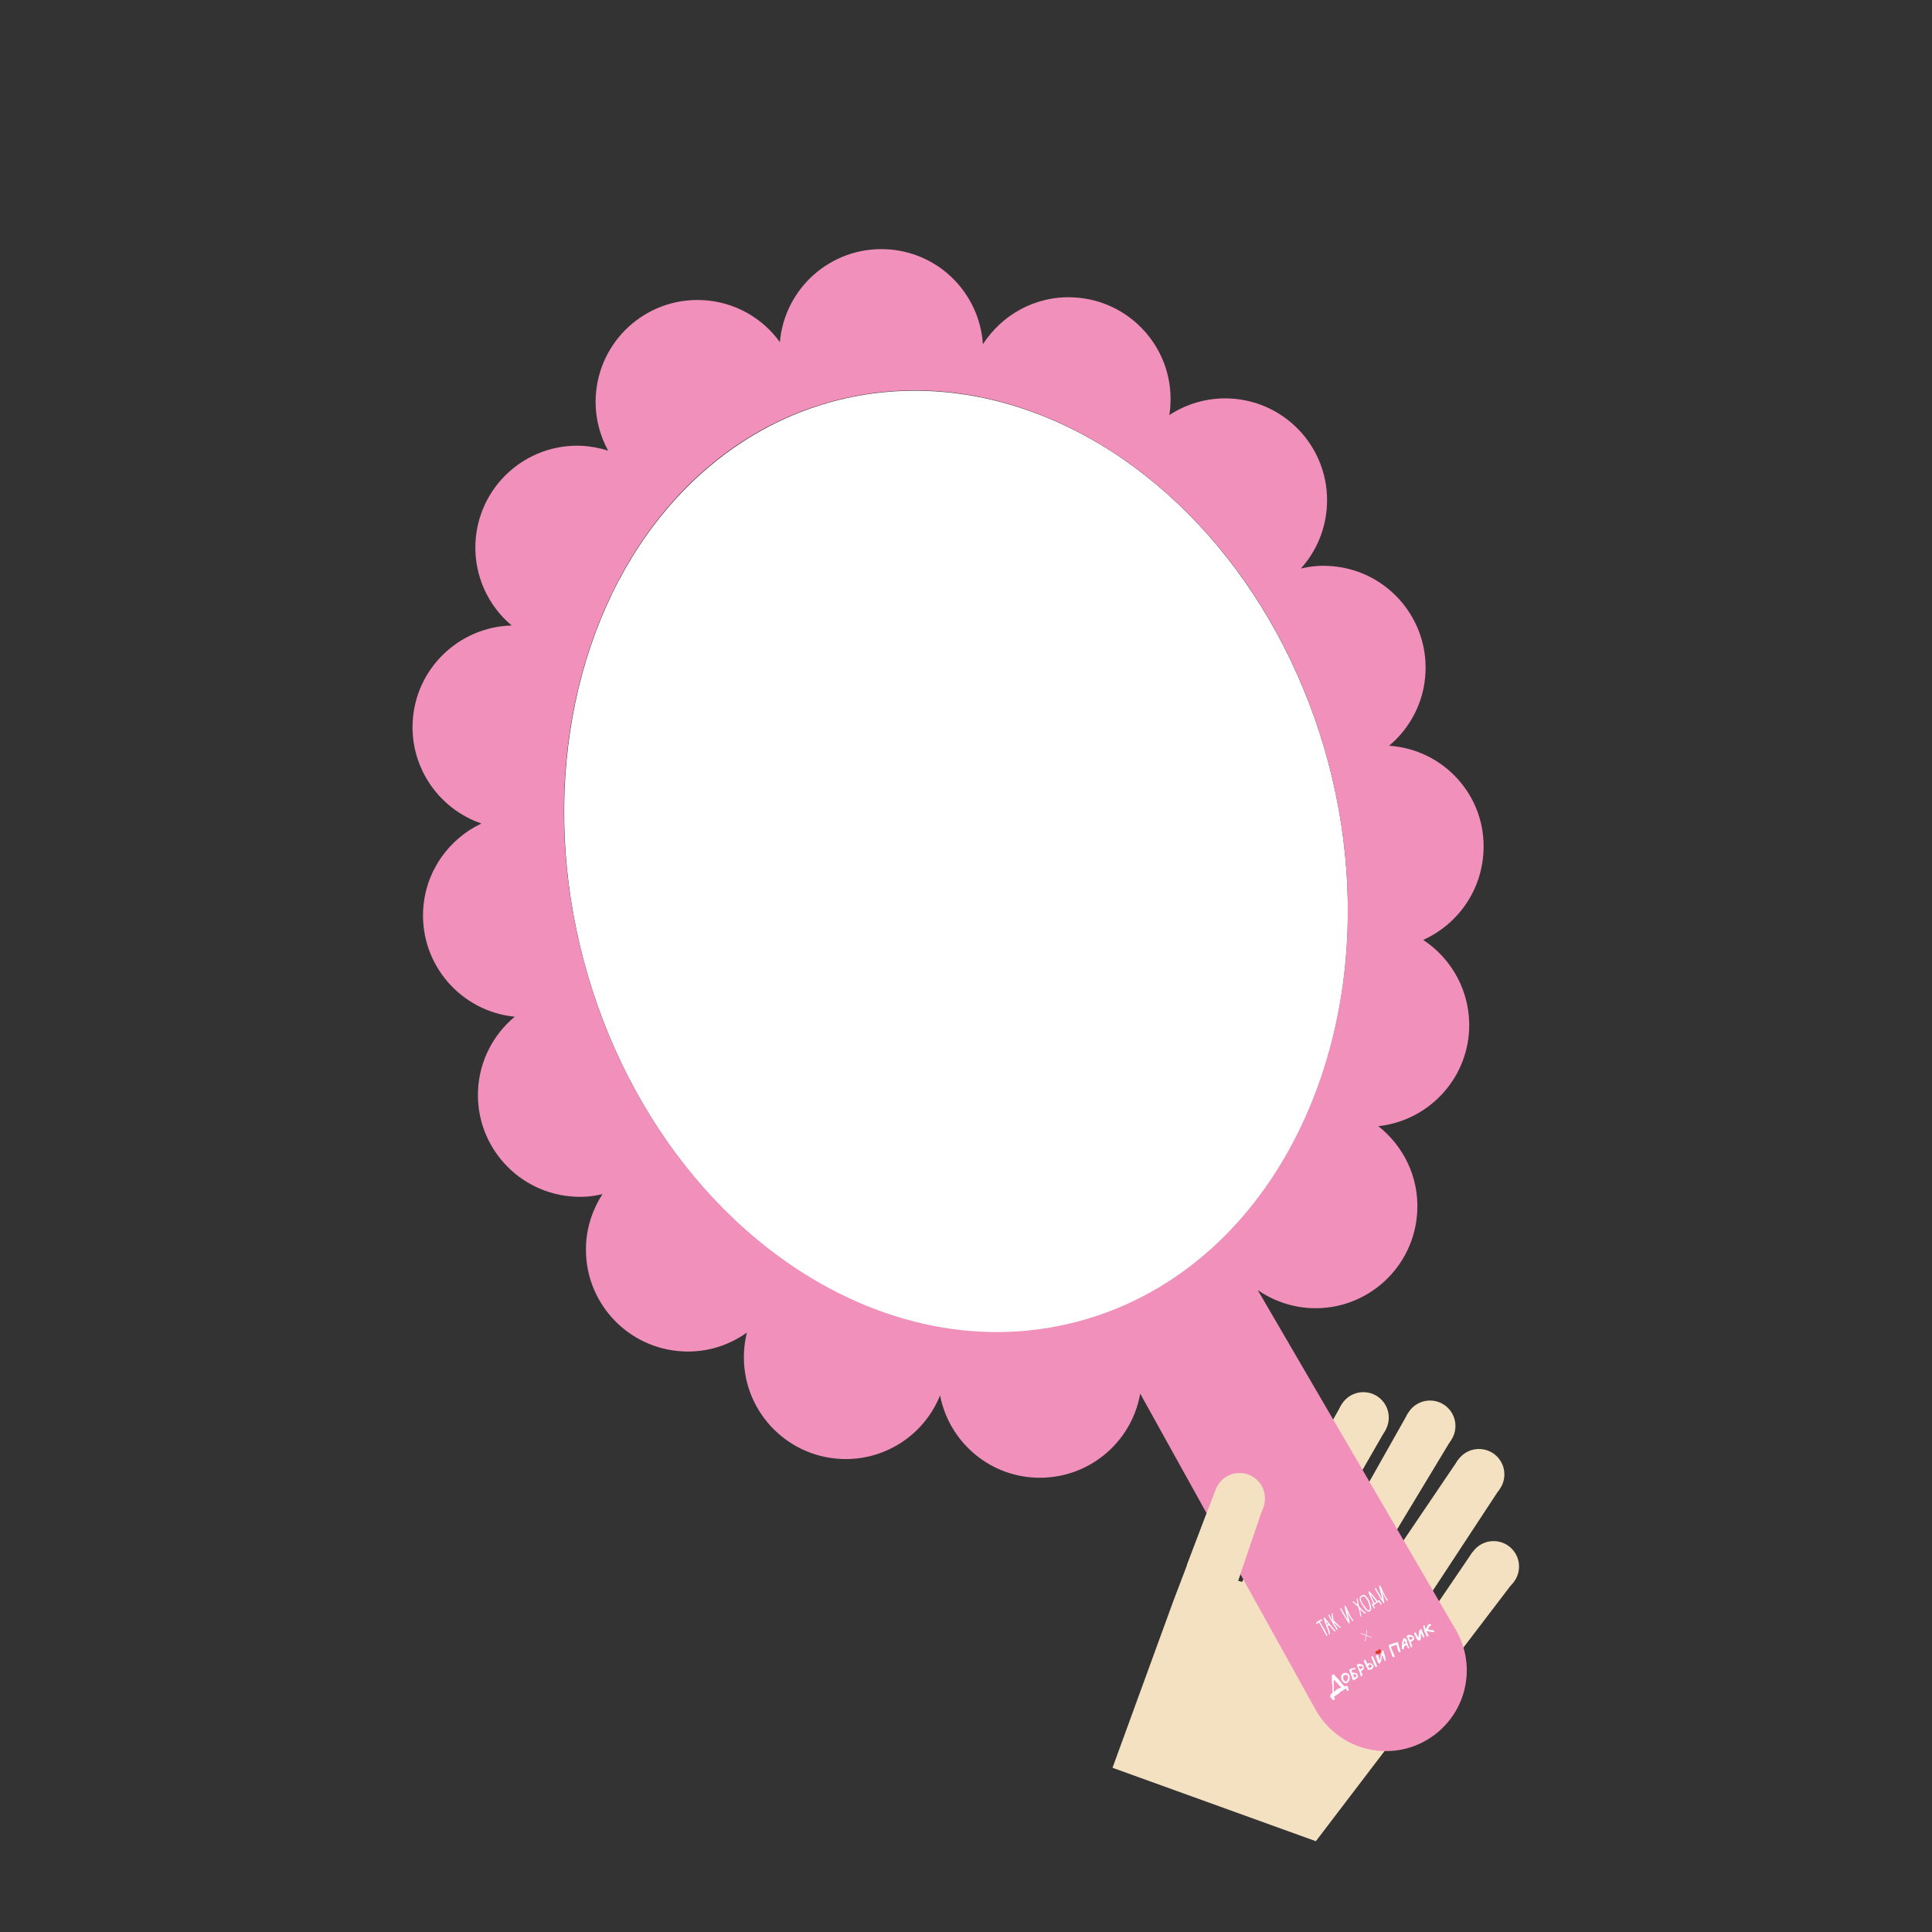 <?xml version="1.0" encoding="UTF-8"?> <svg xmlns="http://www.w3.org/2000/svg" xmlns:xlink="http://www.w3.org/1999/xlink" version="1.1" id="Layer_1" x="0px" y="0px" viewBox="0 0 1200 1200" style="enable-background:new 0 0 1200 1200;" xml:space="preserve"><rect x="0" y="0" width="1200" height="1200" fill="#333333" stroke="none"/> <style type="text/css"> .st0{fill:#F4E1C2;} .st1{fill:#FFFFFF;} .st2{fill:#F190BB;} .st3{fill:#DE3825;} </style> <g> <circle class="st0" cx="846.8" cy="880.5" r="15.8"></circle> <circle class="st0" cx="769.9" cy="930.7" r="15.8"></circle> <circle class="st0" cx="888.2" cy="885.7" r="15.8"></circle> <circle class="st0" cx="918.6" cy="915.8" r="15.8"></circle> <circle class="st0" cx="927.7" cy="973" r="15.8"></circle> <path class="st0" d="M728.9,994.1c0,0,26-68.3,26-68.2s29.4,11.3,29.4,11.3L769,981.8l2.4,0.8l61.7-109.9l27.6,15.2l-56.5,98.3 l7.3,3.3l63-111.7l27,16.2l-66.4,110l2.8,2.8l67.7-100l25.9,17.9l-66.4,101.1l5.2,3.4l44.3-65.2l25.4,18.6l-122.7,161L691,1098 L728.9,994.1z"></path> </g> <ellipse transform="matrix(0.967 -0.256 0.256 0.967 -117.229 169.958)" class="st1" cx="593.7" cy="534.9" rx="239.2" ry="295.8"></ellipse> <g> <path class="st2" d="M862.8,463.2c13.1-11,21.8-27.2,22.6-45.6c1.6-34.9-25.4-64.5-60.4-66.1c-5.8-0.3-11.5,0.3-17,1.6 c9.5-10.5,15.5-24.3,16.2-39.5c1.6-34.9-25.4-64.5-60.4-66.1c-13.8-0.6-26.8,3.3-37.5,10.3c0.4-2.3,0.6-4.6,0.7-7 c1.6-34.9-25.4-64.5-60.4-66.1c-23.4-1.1-44.3,10.8-56.1,29.1c-2.1-31.8-27.7-57.6-60.3-59c-34-1.5-62.9,24.1-65.8,57.7 c-10.9-15.1-28.3-25.2-48.3-26.1c-34.9-1.6-64.5,25.4-66.1,60.4c-0.5,12,2.4,23.3,7.7,33.1c-5.2-1.6-10.6-2.7-16.3-3 c-34.9-1.6-64.5,25.4-66.1,60.4c-0.9,20.4,8,39,22.5,51.2c-32.9,0.9-60,27-61.5,60.3c-1.3,28.7,16.8,53.8,42.7,62.7 c-20.5,9.7-35.1,30.1-36.2,54.3c-1.5,33.7,23.7,62.4,56.9,65.7c-13.2,11-21.9,27.2-22.8,45.7c-1.6,34.9,25.4,64.5,60.4,66.1 c5.8,0.3,11.5-0.3,16.9-1.6c-5.9,9.1-9.7,19.9-10.2,31.6c-1.6,34.9,25.4,64.5,60.4,66.1c14.7,0.7,28.4-3.8,39.5-11.7 c-1,4-1.6,8.1-1.8,12.4c-1.6,34.9,25.4,64.5,60.4,66.1c27.5,1.2,51.7-15.3,61.4-39.5c5.4,28,29.4,49.8,59.2,51.1 c32.1,1.4,59.7-21.3,65.1-52.2l109.7,197.7l0,0c8.4,13.9,23.3,23.5,40.7,24.3c27.7,1.2,51.1-20.2,52.4-47.9 c0.4-9.6-1.9-18.6-6.2-26.4l0,0l0,0c-0.5-0.9-1-1.8-1.6-2.7l-122-209.3c9.4,6.5,20.7,10.6,33,11.2c34.9,1.6,64.5-25.4,66.1-60.4 c1-21.2-8.7-40.4-24.2-52.6c30.5-3.3,55-28.4,56.4-60c1-23.1-10.5-43.8-28.5-55.7c21.1-9.5,36.2-30.2,37.4-54.8 C923.3,494.7,897,465.5,862.8,463.2z M669.5,820.8c-127.7,33.9-265.2-66.7-307.1-224.6C320.6,438.3,390.2,282.8,517.9,249 S783.1,315.7,825,473.6C866.8,631.5,797.2,787,669.5,820.8z"></path> </g> <g> <path class="st0" d="M769,981.8l16-46.8c0,0-30.2-9-30.2-9.1s-10.7,28.1-17.6,46.2C747,977.5,758.6,977.9,769,981.8z"></path> <circle class="st0" cx="769.9" cy="930.7" r="15.8"></circle> </g> <g> <g> <path class="st1" d="M828.3,1055.9c-0.1,0-0.2-0.1-0.3,0h-0.1c-0.4-0.5-0.9-1-1.3-1.4c-0.1-0.1-0.2-0.3-0.4-0.5v-0.1 c0.1-0.3,0.1-0.7,0.2-1l0,0c0-0.6,0.4-0.9,0.9-1.2c0.1-0.1,0.2-0.1,0.3-0.1c0.1-0.1,0.1-0.2,0.1-0.4c-0.1-0.4-0.2-0.8-0.1-1.2 c0-0.3,0.1-0.5,0-0.8v-0.1c0.2-0.4,0.1-0.7,0-1.1v-0.1c0.1-0.2,0.1-0.4,0-0.5c0-0.1-0.1-0.1,0-0.2c0,0,0.1-0.1,0-0.2s0-0.2,0-0.4 c0-0.1,0-0.2-0.1-0.4c-0.1-0.3-0.2-0.7-0.1-1.1c0-0.1,0-0.3-0.1-0.4c0-0.1-0.1-0.3,0-0.4c0-0.2,0-0.4-0.1-0.6s-0.1-0.4,0-0.7 c0.1-0.1,0.1-0.3,0.1-0.5c-0.1-0.4-0.1-0.9-0.1-1.3s0.2-0.7,0.3-1c0-0.1,0.1-0.1,0.1-0.1c0.2,0,0.4-0.1,0.6-0.1 c0.3,0,0.5,0.1,0.6,0.3c0.1,0.1,0.2,0.2,0.3,0.4c0.7,0.9,1.6,1.6,2.3,2.4c0.2,0.2,0.4,0.4,0.5,0.7c0.2,0.3,0.5,0.5,0.7,0.8 l0.1,0.1c0.1,0.2,0.2,0.3,0.4,0.4c0.1,0,0.2,0.1,0.2,0.3c0.1,0.3,0.3,0.6,0.6,0.8c0.3,0.3,0.7,0.7,0.9,1.1 c0.1,0.1,0.1,0.1,0.3,0.1c0.4-0.1,0.8-0.3,1.2-0.2c0.1,0,0.2,0,0.3,0c0.2,0,0.3,0.1,0.4,0.2c0.1,0.2,0.2,0.4,0.3,0.7 c0.1,0.4,0.1,0.9,0.3,1.3c0.1,0.1,0.1,0.3,0.2,0.4l0,0c-0.1,0.1-0.1,0.3-0.2,0.4c0,0-0.1,0.1-0.1,0l0,0c-0.2,0.1-0.3,0-0.2-0.3 c-0.1,0.1-0.2,0.2-0.2,0.2c-0.1,0.1-0.1,0.1-0.3,0.1c-0.1,0-0.2-0.1-0.1-0.2c0.1-0.1,0-0.1-0.1-0.1h-0.1c-0.1,0-0.2-0.1-0.1-0.2 c0.1-0.2,0.1-0.3-0.1-0.3h-0.1c-0.1,0-0.1,0-0.1-0.1s0-0.1,0.1-0.1c0,0,0.1,0,0.1-0.1s-0.1,0-0.1,0c-0.2,0-0.3-0.1-0.2-0.3 c0-0.1,0-0.2,0-0.3c-0.1,0.1-0.3,0.1-0.2,0.3c-0.1,0-0.2-0.1-0.2-0.1c0,0.1,0,0.1,0,0.2c-0.1,0-0.1-0.1-0.1-0.1s0,0,0,0.1 c0.1,0.1,0.1,0.2-0.1,0.2c-0.1,0-0.1,0.2-0.2,0.2c-0.1,0-0.2,0.2-0.2,0h-0.2c-0.1,0-0.1,0.1,0,0.2s0,0.1-0.1,0.1 c-0.2,0.1-0.4,0.2-0.5,0.3c0,0-0.1,0-0.1,0.1c-0.4,0.1-0.7,0.5-1.1,0.6c-0.3,0.1-0.6,0.3-0.9,0.5c-0.1,0.1-0.1,0.1,0,0.2 s0.1,0.2-0.1,0.3c-1.1,0.7-2.1,1.5-3.2,2.1c-0.1,0-0.1,0.1-0.1,0.2c0,0,0,0.1-0.1,0.2c-0.1,0.2,0,0.3,0.2,0.3c0.1,0,0.1-0.1,0.2,0 c0,0.1,0,0.2,0,0.2s0,0.1-0.1,0.1c0,0.1,0,0.2,0.1,0.1c0.1,0,0.2,0,0.2,0.1s-0.1,0.3-0.2,0.3l0,0c-0.1,0-0.1,0.1-0.2,0.1 c0,0,0,0,0.1,0.1c0.2,0,0.2,0.1,0.1,0.2c0,0,0,0.1,0,0.2C828.4,1055.8,828.4,1055.9,828.3,1055.9z M828.5,1050.8 c0.1,0,0.2-0.1,0.3-0.2c0.2-0.1,0.5-0.2,0.7-0.3c0.1,0,0.1-0.1,0.1-0.2c-0.2-0.2,0-0.3,0.1-0.4c0.3-0.2,0.6-0.3,0.9-0.5 c0.3-0.2,0.6-0.4,0.9-0.5c0.1,0,0.1-0.1,0.2-0.1c0-0.1,0.1-0.1,0.2,0c0.1,0.1,0.2,0.1,0.3-0.1s0.3-0.3,0.4-0.2 c0.1,0.1,0.3,0.1,0.3-0.1c0.1-0.1,0.1-0.1,0.2-0.1c0,0,0.1,0,0.1-0.1s-0.1-0.1-0.1-0.1c-0.1,0-0.1,0-0.1,0.1s0,0.2-0.1,0.1 c-0.1,0,0-0.1,0-0.2s-0.1-0.2-0.2-0.2c-0.2-0.1-0.3-0.1-0.3-0.3c0-0.1,0-0.1,0-0.2c0,0,0-0.1-0.1,0s-0.2,0-0.3-0.1 s-0.2-0.3-0.3-0.4l-0.1-0.1c-0.1,0.1-0.1,0-0.2-0.1c-0.1-0.1-0.2-0.3-0.2-0.5s-0.1-0.3-0.3-0.3c0,0-0.1,0-0.1-0.1 s-0.1-0.2-0.2-0.2c-0.2,0-0.3-0.1-0.4-0.2c-0.1-0.1,0-0.2,0.1-0.3v-0.1c0,0,0,0-0.1,0c-0.3,0-0.5-0.1-0.6-0.4 c0-0.1-0.1-0.2-0.1-0.3c0-0.1,0-0.1-0.1-0.2s-0.1-0.2-0.3-0.1H829c-0.1-0.2-0.4-0.2-0.5-0.1c-0.2,0-0.1,0.2-0.1,0.3 c0,0.1,0,0.3,0,0.4c0,0.6,0,1.2,0,1.8c0,1.1,0.2,2.2,0.1,3.2c0,0.1-0.1,0.2,0,0.4C828.5,1050.1,828.5,1050.4,828.5,1050.8 C828.5,1050.6,828.5,1050.7,828.5,1050.8z M828.2,1053.9c-0.1,0-0.1,0-0.2,0.1l0,0C828.1,1054.1,828.1,1053.9,828.2,1053.9z"></path> <path class="st1" d="M868.9,1022.2C868.9,1022.2,869,1022.2,868.9,1022.2c0.1,0.2,0.1,0.2,0,0.2c-0.1,0.1-0.1,0.1,0,0.1 c0.1,0.1,0.2,0.2,0.2,0.3c0,0.2,0,0.4,0.2,0.5c0,0,0,0.1,0,0.2c-0.1-0.1-0.1-0.1-0.3-0.1c0.1,0.1,0.2,0.2,0.3,0.3 c0.1,0,0.1,0.1,0.1,0.1c0,0.1,0,0.1,0,0.1c0.1,0.1,0.1,0.2,0.2,0.4c0,0.1-0.1,0.1-0.2,0.2c0.2,0,0.3,0.2,0.2,0.4 c0,0.1,0.1,0.2,0,0.3h0.1c0.1,0,0.2,0,0.1,0.2v0.1c0.2,0.1,0.1,0.3,0.1,0.4v0.1c-0.1,0-0.1,0.1-0.3,0.1c0,0-0.1,0-0.1,0.1 s0.1,0.1,0,0.1s-0.2,0.1-0.3,0s-0.2-0.1-0.3-0.1c0,0-0.1,0-0.1-0.1c0.1-0.1,0-0.2,0-0.3c-0.2,0.1-0.2,0-0.2-0.1s-0.1-0.3-0.1-0.3 c-0.1-0.2-0.1-0.3-0.2-0.5c0-0.3-0.2-0.5-0.2-0.7c0-0.1,0-0.2-0.1-0.3c-0.1-0.2-0.1-0.4-0.2-0.7v-0.1c0-0.2-0.1-0.4-0.1-0.6 c0-0.2-0.1-0.4-0.2-0.6c-0.1-0.1-0.1-0.2-0.3-0.1c0,0,0,0-0.1,0s0-0.1-0.1-0.1s0,0.1,0,0.1h-0.1c-0.1,0-0.2-0.1-0.2-0.1 c0,0.1,0,0.3-0.2,0.2c-0.1,0-0.2,0.1-0.3,0.1s-0.1,0.1-0.2,0.1c-0.1,0-0.2,0.1-0.3,0.1s-0.3,0.1-0.4,0.1c-0.1,0-0.2,0.1-0.2,0.1 c-0.3,0.2-0.7,0.2-1,0.4c-0.1,0-0.1,0.1-0.2,0.1c-0.1,0-0.1,0.1,0,0.1c0.1,0.3,0.2,0.6,0.4,1c0.1,0.3,0.2,0.6,0.4,0.9l0,0 c-0.1,0.2,0.1,0.3,0,0.5c0,0,0,0.1,0.1,0.1s0.1,0.1,0.2,0.1c0.3,0.1,0.1,0.4,0.2,0.5l0,0c-0.2,0,0,0.1,0,0.1 c0.2,0.2,0.2,0.4,0.4,0.7c0,0.1-0.1,0.1-0.1,0.2c0.2,0,0.3,0.1,0.2,0.3c0,0.1,0.1,0.1,0.1,0.1c0.1,0.1,0.1,0.3,0.2,0.4v0.1 c0,0-0.1,0-0.1,0.1s0.1,0.1,0.1,0.1c0.1-0.1,0.1,0,0.1,0.1s0,0.2,0.1,0.3c0.1,0.1,0.1,0.2,0.1,0.4c0,0.1-0.1,0.1-0.2,0.1 c-0.1,0.1-0.2,0.2-0.4,0.1c0,0-0.1,0-0.2,0c-0.3,0.1-0.5,0-0.6-0.3c0-0.1-0.1-0.3-0.2-0.4c-0.1-0.2-0.2-0.4-0.2-0.6 c-0.1-0.3-0.2-0.5-0.2-0.8c0,0,0,0,0-0.1c-0.2-0.1-0.2-0.3-0.2-0.5c0-0.1,0-0.1-0.1-0.2s-0.1-0.2-0.2-0.4c0-0.1-0.1-0.2-0.2-0.3 v-0.1c0-0.2-0.1-0.5-0.2-0.7c-0.1-0.2-0.2-0.4-0.2-0.7c-0.1-0.2-0.1-0.3-0.2-0.5c-0.1-0.3-0.2-0.7-0.3-1c0-0.1-0.1-0.3-0.1-0.4 c-0.1-0.2,0.2-0.5,0.4-0.6c0.1,0,0.2-0.1,0.3-0.1c0.4-0.1,0.7-0.3,1-0.3c0.2,0,0.3-0.1,0.4-0.2c0.1-0.1,0.3-0.1,0.5-0.2 c0.3-0.1,0.7-0.1,1-0.3c0.1-0.1,0.3-0.1,0.4-0.1c0.3-0.1,0.7-0.2,1-0.3l0,0c0.1-0.2,0.3-0.1,0.4-0.2c0.2-0.1,0.3,0,0.3,0.2 s0,0.3,0.2,0.5v0.1l-0.1,0.1c0.1,0,0.2,0,0.1,0.2c0,0.1,0,0.2,0.1,0.2c0,0,0.1,0.1,0,0.1c-0.1,0.1-0.1,0.2,0,0.2s0.1,0.1,0.2,0.2 c0,0.1,0,0.1-0.1,0.1h-0.1c0,0,0,0,0,0.1C868.7,1022.1,868.7,1022.1,868.9,1022.2C868.8,1022.1,868.9,1022.1,868.9,1022.2 C868.9,1022.1,868.9,1022.1,868.9,1022.2C868.9,1022.2,868.8,1022.1,868.9,1022.2C868.8,1022.2,868.8,1022.2,868.9,1022.2z"></path> <path class="st1" d="M886.6,1011.9c0.1,0.1,0.1,0.2,0.3,0.1c0.1,0,0.2-0.1,0.3,0.1c0,0,0,0,0.1,0c0.1-0.1,0.1,0,0.2,0 c0.1,0,0.1,0.1,0.1,0s0.1-0.1,0.1,0c0.2,0.1,0.4,0.2,0.6,0.2c0,0,0,0,0.1,0.1s0.1,0.2,0.2,0l0,0c0.1,0.1,0.2,0,0.3,0 c0.1,0.1,0.3,0.1,0.4,0c0.1,0,0.1,0.1,0.2,0.1c0.1,0,0.3,0,0.4,0.1h0.1c0.2-0.1,0.3,0,0.4,0c0.1,0,0.1,0.1,0.1,0.2 c0,0.1,0.1,0.2,0.2,0.1c0.1,0,0.1,0,0.1,0.1s0,0.2,0.1,0.3s0.1,0.2,0,0.2c-0.1,0.1-0.2,0.3-0.4,0.3c0,0-0.1,0.1-0.1,0 c-0.1-0.1-0.3,0-0.5-0.1c-0.1,0-0.2-0.1-0.3,0h-0.1c-0.2-0.2-0.4-0.1-0.6-0.1c-0.1,0-0.3,0-0.5-0.1c-0.1,0-0.1,0.1-0.2,0 c-0.1-0.1-0.3-0.1-0.4-0.1c-0.1,0-0.1,0-0.2,0.1c-0.1-0.1,0-0.2-0.1-0.2c-0.1-0.1-0.1,0.1-0.2,0c-0.1,0-0.2,0-0.3-0.1 c0-0.1-0.1,0-0.2,0c-0.2,0-0.5-0.1-0.7-0.1c-0.1,0-0.2,0-0.1,0.1c0.1,0.1,0.1,0.3,0.2,0.5l0.1,0.1c0.1,0.1,0.2,0.2,0.2,0.4 s0.1,0.4,0.3,0.5c0.1,0.1,0.1,0.2,0.2,0.4c0,0.1-0.1,0-0.1,0.1c0.1,0.1,0.2,0.2,0.3,0.3s0,0.2,0,0.3c-0.2,0.1-0.2,0.1,0,0.3 c0,0,0.1,0.1,0.2,0.1c-0.2,0.1-0.4,0.2-0.6,0.3c-0.1,0.1-0.3-0.1-0.4-0.3c0,0.1-0.1,0.1-0.1,0.1c-0.1,0.1-0.3,0-0.3-0.1 s-0.1-0.3-0.1-0.4c0-0.1-0.1-0.1-0.1-0.2c0-0.3-0.2-0.5-0.3-0.8s-0.3-0.5-0.3-0.8c0-0.1-0.2-0.2-0.2-0.3c0,0,0,0-0.1,0 c-0.2,0-0.2-0.1-0.2-0.2c0-0.1,0-0.1,0-0.2c0-0.1,0.1-0.2,0-0.4v-0.1c-0.1-0.4-0.1-0.7-0.3-1v-0.1c-0.1-0.5-0.4-1-0.4-1.5 c0-0.2,0.1-0.4,0.2-0.6c0.1-0.1,0.4-0.1,0.5,0s0.2,0.2,0.2,0.4s0.1,0.3,0.1,0.5c0,0.1,0.1,0.1,0,0.2l0,0c0.2,0.1,0.2,0.3,0.2,0.5 v0.1c0.1,0,0.1,0.1,0.1,0.2c-0.1,0.2,0.1,0.2,0.2,0.3h0.1c0-0.1,0.1-0.2,0.2-0.2l0,0c0-0.4,0.3-0.7,0.5-1c0.1-0.3,0.2-0.6,0.4-0.9 c0.2-0.2,0.4-0.5,0.6-0.7c0.1-0.1,0.2-0.2,0.3-0.3s0.2-0.1,0.4,0c0.1,0.1,0.2,0.2,0.3,0.1c0.1,0,0.1,0.1,0.2,0.1 c0.1,0,0.1,0.2,0.2,0c0-0.1,0.1,0,0.1,0c0.1,0,0.1,0.1,0.1,0.2l-0.1,0.1c0.1,0.4-0.2,0.5-0.4,0.6c-0.1,0.1-0.1,0.1-0.2,0.2 c-0.1,0.1-0.2,0.3-0.4,0.3c0,0-0.1,0-0.1,0.1c-0.1,0.3-0.3,0.5-0.4,0.8c-0.1,0.3-0.3,0.5-0.5,0.8 C886.8,1011.8,886.8,1011.9,886.6,1011.9z"></path> <path class="st1" d="M859.3,1026.3c0.1,0,0.2,0,0.3,0.1s0,0.1-0.1,0.2s0,0.2,0.1,0.2s0.1,0,0.1,0.1v0.1c0.2,0.1,0.2,0.3,0.2,0.4 c0,0.2,0.1,0.3,0.2,0.5c0,0.1,0,0.2-0.1,0.2c-0.1,0.1-0.1,0.1,0,0.2c0,0.1-0.1,0.1-0.1,0.2c0.1-0.1,0.1-0.2,0.1-0.2s0-0.1,0.1-0.1 l0,0c0.1,0.2,0.2,0.3,0.2,0.6c0,0.3,0.2,0.6,0.2,0.9c0.1,0.4,0.2,0.8,0.3,1.2c0,0.1-0.1,0.2-0.2,0.3c-0.2,0.1-0.2,0.2-0.2,0.4 c0,0.1,0,0.2-0.1,0.1c-0.1,0-0.3,0-0.3-0.1c-0.1-0.3-0.2-0.7-0.4-1c-0.1-0.1-0.1-0.2-0.1-0.3c0-0.2-0.1-0.3-0.2-0.5 c-0.1-0.1-0.1-0.2-0.1-0.4c0-0.1-0.1-0.2-0.1-0.3c-0.1-0.2-0.3-0.5-0.4-0.8c-0.1-0.2-0.1-0.4-0.2-0.5c0,0.1,0,0.2,0,0.3 c0,0.1,0.1,0.3-0.1,0.3v0.1v0.1c-0.1,0.1-0.1,0.2-0.1,0.4c0,0.1,0,0.1,0,0.2c-0.2,0.2,0,0.3,0,0.4c0,0,0.1,0.1,0,0.1 c0,0,0,0-0.1,0s0-0.1,0-0.1c-0.1,0.1-0.2,0.3-0.1,0.5c0,0.1,0,0.1-0.1,0.2s-0.1,0.2,0,0.2c0,0,0.1,0.1,0,0.1c0,0.1,0,0.1,0,0.2 s0,0.2,0,0.3c-0.1,0.3-0.2,0.5-0.3,0.8c0,0.1-0.1,0.1,0,0.2c0,0,0,0.1-0.1,0.1s-0.2,0.1-0.2,0.2s0,0.1,0,0.2 c-0.1,0.1-0.1,0.2-0.1,0.3c0,0.1-0.2,0.3-0.4,0.2c-0.1,0-0.1,0-0.1,0.1v0.1c0,0.1,0,0.1-0.1,0.1s-0.1-0.1-0.1-0.1 c-0.1-0.2-0.1-0.3-0.3-0.1c0-0.2-0.1-0.2-0.2-0.3c-0.1,0-0.1-0.1-0.1-0.2s0-0.1-0.1-0.1l0,0c0-0.2-0.3-0.3-0.3-0.6 c0-0.1,0-0.1,0-0.2s0-0.2,0.1-0.3c-0.1,0-0.2,0-0.2-0.2c0,0,0-0.1-0.1-0.1s-0.1-0.1-0.1-0.2c-0.1-0.1-0.1-0.2,0-0.4 c0,0,0-0.2-0.1-0.2s-0.1-0.1-0.1-0.2c0-0.2,0-0.4-0.2-0.5c-0.1-0.1-0.2-0.2-0.1-0.4c0-0.1,0-0.2-0.1-0.2s-0.1-0.1,0-0.2 c0-0.1,0-0.2,0-0.2c0-0.1,0-0.2,0.1-0.2s0.1-0.1,0.1-0.2c0-0.2,0.1-0.3,0.2-0.4c0.1-0.1,0.2-0.1,0.3-0.2s0.1-0.2,0.2,0l0,0 c0.1-0.1,0.1,0,0.2,0.1c0.1-0.1,0-0.1,0.1-0.2c0.1,0.1,0,0.2,0,0.3c0,0.1,0,0.2,0.1,0.2c0.1,0.1,0.1,0.2,0.1,0.3 c-0.1,0.2-0.1,0.3,0.2,0.5c0,0,0,0.1,0,0.2s0,0.2,0.1,0.2c0.1,0.1,0,0.2-0.1,0.3c0,0,0.2,0,0.1,0.1c0,0.1,0,0.1,0,0.2 s0,0.1,0.1,0.1c0.2,0,0.1,0,0.1,0.1s0,0.1,0,0.1c0,0.1,0.1,0,0.1,0l0,0c0,0.2,0.1,0.3,0,0.5c0,0.1,0.2,0.3,0.3,0.3s0.1,0,0.1-0.1 l0.1-0.1c0.1-0.6,0.2-1.1,0.3-1.7c0.1-0.4,0.1-0.7,0.2-1.1c0.1-0.2,0.1-0.5,0.2-0.7c0.1-0.3,0.1-0.7,0.3-1 c0.1-0.2,0.1-0.5,0.3-0.8c0-0.1,0-0.2,0.2-0.2c0.1,0,0.1-0.1,0.1-0.1c0.1-0.2,0.3-0.1,0.4-0.1l0.1,0.1c0.1,0,0.1,0.1,0.2,0 c0,0,0.1,0,0.1,0.1C859.4,1026,859.4,1026.1,859.3,1026.3C859.3,1026.2,859.3,1026.3,859.3,1026.3L859.3,1026.3L859.3,1026.3z M859.7,1027.6c0.1-0.1,0-0.1,0-0.2c0,0,0,0-0.1,0C859.6,1027.5,859.6,1027.5,859.7,1027.6 C859.6,1027.6,859.6,1027.6,859.7,1027.6z"></path> <path class="st1" d="M879.6,1017.2c-0.1,0.1-0.1,0-0.2-0.1c-0.1-0.1-0.1-0.3-0.1-0.4c0-0.2-0.1-0.3-0.2-0.5v-0.1 c0-0.1,0-0.2-0.1-0.2c0,0,0,0-0.1,0c-0.2-0.3-0.3-0.6-0.5-0.9v-0.1c0-0.1,0.1-0.2-0.1-0.2c0,0-0.1-0.1,0-0.1 c0.2-0.1,0.2-0.4,0.4-0.4c0,0,0,0,0.1-0.1c0.1-0.3,0.2-0.3,0.5-0.1c0.1,0.1,0.2,0.1,0.2,0.2c0,0.1,0.1,0.1,0,0.2 c0,0-0.1,0.2,0.1,0.2c0.1,0,0.1,0.1,0.1,0.2c0,0.1,0,0.2,0.1,0.3c0.2,0.1,0.1,0.3,0.2,0.5l0,0c0,0.1,0.1,0.1,0.2,0.1 c0,0-0.1,0.2,0.1,0.2c0,0,0.1,0,0.1,0.1c-0.1,0.1,0,0.2,0.1,0.3c0,0.1,0,0.2,0.1,0.3c0-0.2,0.2-0.1,0.2-0.2c0,0.1,0.2,0.2,0,0.3 c0.1,0,0.1,0.1,0.1,0.2c0.1,0.1,0.1,0.2,0.1,0.3s0.1,0.1,0.1,0.1c0.1,0,0-0.1,0-0.1c0-0.5,0.1-1,0.1-1.5c0-0.6,0-1.1,0.1-1.7 c0.1-0.4,0.1-0.8,0.3-1.1v-0.1c0-0.3,0.2-0.5,0.4-0.7l0,0c0.2,0.1,0.4-0.1,0.5,0c0,0,0.1,0,0.1-0.1v-0.1c0.1-0.1,0.2-0.1,0.3,0 s0.1,0.3,0.2,0.4c0.1,0.1,0,0.3,0,0.5c0.1,0,0.2,0,0.2,0.2c0,0.1,0,0.2,0.1,0.2c0.1,0.1,0,0.2,0.1,0.4c0,0.1,0.1,0.1,0.1,0.2 c0.1,0,0.1,0.1,0,0.2c0,0-0.1,0.1,0,0.1c0,0,0.1,0.1,0.1,0c0.1-0.1,0.1,0,0.1,0.1c0.1,0.1,0.2,0.3,0.1,0.4c0.1,0.1,0.1-0.1,0.2,0 c0.1,0.1,0.1,0.3,0,0.3v0.1c0.1,0,0.1,0.2,0.2,0.3c0.1,0,0.1,0.1,0.1,0.2c0,0.2,0.1,0.4,0.2,0.5v0.1c-0.1,0.1,0,0.3,0,0.4 c0,0.1,0,0.1,0,0.2c-0.2,0.2-0.3,0.4-0.5,0.5c-0.1,0.1-0.2,0-0.2-0.1c0-0.3-0.3-0.5-0.3-0.9v-0.1c-0.4-0.3-0.4-0.7-0.6-1.1 c-0.1-0.2-0.2-0.3-0.2-0.5c0,0,0-0.1-0.1-0.1s-0.1,0.1-0.2,0.2c0,0.2,0.1,0.3,0,0.5c0,0,0.1,0,0.1,0.1s-0.1,0.1-0.2,0.1 c0,0.1,0.1,0.1,0.1,0.1c0,0.3,0.2,0.6,0,1c0.1,0.2,0,0.3,0,0.5c0,0.1,0.1,0.2,0.1,0.3s0,0.1-0.1,0.2c-0.1,0.1-0.1,0.1,0,0.2 c0.1,0,0,0.2-0.1,0.3s-0.1,0.1-0.1,0.2c0.1,0.1,0.1,0.3-0.1,0.3c-0.1,0,0,0.1,0,0.1c0,0.1,0,0.2-0.2,0.2s-0.2,0.2-0.3,0.2 c-0.1,0.1-0.2,0.1-0.3,0.1s-0.2,0-0.3-0.2c0-0.1-0.1-0.2-0.1,0c0,0,0,0-0.1,0c-0.1-0.1-0.2-0.2-0.4-0.2h-0.1 c-0.1-0.2-0.2-0.3-0.4-0.4c-0.1-0.1-0.1-0.2,0.1-0.3c0,0,0,0,0-0.1c0,0,0-0.1-0.1-0.1C879.6,1017.6,879.6,1017.4,879.6,1017.2 C879.6,1017.2,879.7,1017.2,879.6,1017.2C879.6,1017.1,879.6,1017.1,879.6,1017.2C879.5,1017.2,879.6,1017.2,879.6,1017.2z M882.2,1014c0,0.1,0,0.2,0.1,0.2h0.1C882.4,1014.1,882.3,1014.1,882.2,1014z M883.8,1014.2c0,0.1,0,0.2,0,0.3 C883.9,1014.4,884,1014.3,883.8,1014.2z"></path> <path class="st1" d="M838.9,1036.4c0.1,0,0.1,0.1,0.2,0.1c0.1-0.1,0-0.2,0.1-0.2c0.2,0.2,0.4,0.1,0.6-0.2c0.1,0.2,0.3,0.1,0.4,0 c0.1,0,0.1,0,0.2,0c0.1,0.1,0.2,0.1,0.3,0c0.2-0.1,0.4-0.2,0.7-0.1c0,0,0,0,0.1,0c0.1-0.2,0.2-0.1,0.2,0c0.1,0,0.2,0.1,0.2,0.1 c0.1,0.1,0.1,0.1,0.1,0.2c0,0.3-0.3,0.6-0.6,0.6c-0.4,0-0.9,0.1-1.3,0.2c-0.2-0.1-0.3,0.2-0.5,0.2c-0.1,0-0.2,0.3-0.1,0.4 c0.1,0.1,0.2,0.2,0.1,0.3c0,0.1,0,0.1,0.1,0.2c0.1,0,0.1,0.1,0,0.2v0.1c0.1,0.1,0.1,0.2,0.1,0.3c0,0.1,0.1,0.2,0.2,0.1 c0.1-0.1,0.3,0,0.4,0c0.1,0,0.2,0,0.2-0.1s0.1,0,0.1,0c0.2,0.2,0.4,0.3,0.7,0.2c0.1,0,0.2,0.1,0.3,0.1c0,0,0.1,0.1,0.1,0 c0.2-0.2,0.2,0.1,0.3,0.1c0,0,0,0.1,0.1,0.1c0.2-0.1,0.2,0.1,0.3,0.1c0.1,0.1,0.3,0.1,0.4,0.2c0,0,0.1,0,0.1,0.1s0.1,0.1,0.2,0.1 c0,0.1-0.1,0.1-0.1,0.2h0.1c0,0,0.1,0,0.1,0.1c-0.2,0.2,0,0.3,0.1,0.4s0.1,0.2,0.1,0.3c-0.1,0.2,0,0.3,0.2,0.4 c-0.2,0-0.2,0-0.2,0.1c0,0.2-0.1,0.4-0.2,0.6c-0.1,0.2-0.3,0.3-0.4,0.4h-0.1c-0.1,0-0.1,0-0.1,0.1c0,0.2,0,0.2-0.2,0.1 c-0.1,0.2-0.1,0.4-0.3,0.3c-0.1,0-0.1,0-0.1,0.1s-0.1,0.1-0.2,0.1c-0.1,0-0.1,0-0.2,0.1c0,0.1-0.2,0.1-0.3,0.2 c-0.2,0.1-0.4,0.2-0.5,0.3c-0.2,0.1-0.3,0.1-0.4-0.1c0,0,0-0.1-0.1-0.1c-0.2,0.1-0.1-0.1-0.2-0.2c-0.1-0.2-0.1-0.3-0.3-0.4 c-0.1-0.1-0.1-0.1,0-0.2c0,0,0-0.1,0-0.2c-0.1-0.2-0.1-0.4-0.2-0.5c0,0-0.1-0.1,0-0.1c0.1-0.2-0.1-0.3-0.1-0.5c0,0,0-0.1-0.1-0.1 l-0.1-0.1c-0.1-0.4-0.2-0.7-0.3-1.1c0-0.1-0.1-0.3-0.2-0.4c-0.1-0.1-0.1-0.2-0.1-0.3c-0.2-0.4-0.4-0.8-0.5-1.2 c-0.1-0.2-0.2-0.5-0.2-0.7s0.1-0.4,0.3-0.4c0.1,0,0.2,0,0.3-0.2l0.1-0.1C838.9,1036.6,839,1036.6,838.9,1036.4z M842.4,1041.2 c0.1-0.1,0.2-0.1,0.2-0.2c-0.1-0.2,0-0.3,0-0.4c-0.1-0.3-0.3-0.4-0.5-0.5s-0.4-0.1-0.6-0.1c-0.3-0.1-0.6-0.1-1,0 c0,0-0.1,0-0.1,0.1c0,0.2,0.1,0.4,0.2,0.6c0.1,0.1,0.3,0.3,0.2,0.5c0,0,0,0.1,0.1,0.1s0.1,0.1,0.1,0.2c-0.1,0.2,0,0.2,0.1,0.3 c0,0.1,0.1,0.1,0.2,0.2c0,0.1,0.1,0,0.1,0c0.1-0.1,0.3-0.2,0.4-0.3C842,1041.5,842.3,1041.4,842.4,1041.2z"></path> <path class="st1" d="M838.1,1042.9c0,0.1,0.1,0.2,0.1,0.3h-0.1H838c0,0,0,0.1,0.1,0.1c0.1,0.1,0.1,0.2,0.1,0.2l0,0 c-0.1,0-0.1-0.2-0.2-0.1c-0.1,0.1,0,0.2,0.1,0.2c0.1,0.1,0,0.2,0,0.3c0,0.1-0.1,0-0.1,0c-0.1,0-0.1,0-0.1,0.1s0,0.3-0.2,0.3 c-0.1,0-0.1,0.1-0.1,0.1c0,0.1-0.1,0.2-0.3,0.3l0,0c0,0.2-0.2,0.2-0.3,0.3c0,0.1-0.1,0.1-0.1,0.1c-0.2,0.1-0.4,0.3-0.7,0.4 c0,0,0,0-0.1,0c-0.3,0-0.7-0.1-1-0.2s-0.5-0.3-0.8-0.5c-0.2-0.2-0.4-0.4-0.6-0.7c-0.3-0.5-0.6-1-0.6-1.7c0-0.4,0-0.7,0-1.1 c0-0.2-0.1-0.4,0-0.6c0-0.1,0-0.2,0.1-0.2c0.3-0.2,0.4-0.5,0.6-0.7c0.1-0.1,0.2-0.2,0.3-0.2c0.2-0.1,0.4-0.2,0.5-0.3h0.1 c0.1,0,0.2,0,0.2-0.1s0.1-0.1,0.1-0.1c0.1,0.1,0.3-0.1,0.4,0c0,0,0,0,0.1,0c0.1-0.1,0.3-0.1,0.4,0c0.1,0,0.2,0,0.3,0 c0.2,0.1,0.5,0.1,0.6,0.4c0.1-0.1,0-0.1,0-0.2l0,0c0.2,0.2,0.4,0.2,0.6,0.4c0.1,0.1,0.2,0.1,0.1,0.2v0.1c0.1,0,0.1,0,0.1-0.1 c0,0,0.1-0.1,0.2-0.1c0.1,0,0,0.1,0,0.2s0,0.2,0.1,0.2s0.1,0.1,0.1,0.2s0,0.1,0.1,0.1s0,0.1,0,0.1c-0.1,0.1,0,0.2,0.1,0.2 c0.2,0.1,0.2,0.3,0,0.4c0,0-0.1,0,0,0.1c0,0,0,0.1,0.1,0.1s0.1,0.1,0.1,0.2c0,0.2,0.1,0.3-0.1,0.5c0,0.1,0,0.2-0.1,0.2v0.1 c0.1,0.1,0.1,0.2,0.1,0.2c0,0.1,0.1,0.2,0,0.2C838.2,1043.1,838.2,1043,838.1,1042.9z M835,1044.1c0.1,0,0.1-0.1,0.2-0.1 c0.1,0,0.1,0.1,0.1,0.2v0.1c0.1,0,0.2,0.1,0.3,0.1c0.3,0.1,0.6,0,0.8-0.2c0.2-0.1,0.3-0.4,0.5-0.6c0.2-0.3,0.2-0.6,0.3-0.9 s0.1-0.6,0.1-0.9c0-0.4-0.1-0.7-0.3-1.1c-0.1-0.1-0.3-0.2-0.4-0.3c-0.2-0.1-0.5-0.1-0.7-0.2c0,0.1-0.1,0.2-0.2,0.1h-0.1 c-0.1,0.1-0.2,0.1-0.4,0.1c-0.1,0-0.1,0-0.2,0.1c-0.1,0.1-0.2,0.2-0.3,0.3c-0.1,0.1-0.4,0.2-0.3,0.4c0,0,0.1,0.1,0,0.2 c-0.1,0-0.1-0.1-0.1-0.1h-0.1v0.1c0.2,0.2-0.1,0.5,0.1,0.8l0,0c-0.2,0.2,0.1,0.1,0.1,0.2l-0.1,0.1c0,0.3,0.1,0.5,0.2,0.7 c0.1,0.1,0.1,0.3,0,0.3s-0.1,0-0.1,0.1s0.1,0,0.1,0c0.1,0,0.3,0,0.3,0.1C835,1043.9,834.9,1044,835,1044.1z M834.6,1044.1 c0.1,0,0.2,0,0.3,0C834.8,1044,834.7,1044,834.6,1044.1z"></path> <path class="st1" d="M873.9,1020c-0.1,0-0.1,0.1-0.1,0.2c0,0.1,0.1,0.1,0.2,0.1c0,0,0,0,0.1,0c0.1,0.2,0.1,0.3,0.2,0.5 c0,0.1,0,0.2,0.1,0.2c0.1,0.1,0.1,0.2,0,0.3v0.1c0.1,0.1,0.1,0.2,0.2,0.3c0,0,0.1,0.1,0,0.1c-0.1,0.2,0.1,0.3,0.1,0.4v0.1 c0.2,0,0.2,0.1,0.2,0.2c0.1,0.2,0.1,0.5,0.4,0.7c0.1,0.1,0.1,0.3,0.1,0.4l-0.1,0.1c-0.2,0.1-0.4,0.1-0.6,0.1 c-0.2,0-0.2-0.1-0.3-0.3c-0.3-0.5-0.5-1-0.7-1.5c-0.1-0.2-0.2-0.2-0.4-0.1c-0.1,0.1-0.3,0-0.3,0.1c-0.1-0.1-0.1,0-0.2,0.1 c-0.2,0.1-0.2,0.3-0.3,0.4v0.1c-0.2,0-0.2,0.2-0.3,0.3c0,0.1-0.1,0.1-0.1,0c0,0-0.1-0.1-0.1,0v0.1c0.1,0.1-0.1,0.3,0,0.4 c-0.1,0.1,0,0.3-0.1,0.4v0.1c0,0-0.1,0-0.1,0.1s0.1,0.1,0.2,0.1c0,0.1-0.1,0.1,0,0.2c0,0,0.1,0.1,0,0.1s-0.1,0.1-0.2,0.1 c-0.1-0.1-0.3-0.1-0.5-0.1c-0.1,0-0.1,0-0.2-0.1c-0.1-0.1-0.1-0.1-0.2-0.1c-0.1,0-0.2,0-0.2-0.2c0-0.4,0.1-0.7,0-1.1 c-0.1-0.4,0.1-0.7,0.1-1.1c0-0.3,0-0.5,0-0.8c0-0.2,0.1-0.5,0.1-0.7c0-0.1,0-0.2,0.1-0.2v-0.1c-0.1-0.2,0.1-0.3,0.1-0.5 s0-0.4,0.1-0.5c0,0,0-0.1,0.1-0.1c0,0,0.1,0,0.1-0.1v-0.1c-0.1-0.1,0-0.4,0-0.5c0.1-0.1,0.2-0.3,0.3-0.4c0-0.1,0.2-0.2,0.3-0.2 s0.3-0.1,0.4-0.1c0.1,0,0.2,0,0.3,0.1s0.2,0.1,0.3,0.2c0.1,0,0.2,0.1,0.2,0.2c0,0,0,0.1,0.1,0c0.3,0,0.3,0.2,0.5,0.4 c-0.1,0.3,0.2,0.5,0.2,0.7c0,0,0.1,0.1,0,0.1c-0.1,0.1-0.1,0.2,0,0.2C873.8,1019.7,873.8,1019.9,873.9,1020L873.9,1020z M872.5,1019.2C872.5,1019.2,872.5,1019,872.5,1019.2c-0.2-0.1-0.3,0-0.3,0.1v0.1c-0.3,0-0.1,0.2-0.1,0.3s0,0.2-0.1,0.2 s-0.1,0.1-0.1,0.1c0.1,0.3,0,0.5,0.1,0.8v0.1c-0.2,0-0.1,0.2-0.1,0.2c-0.1,0.2,0.1,0.2,0.2,0.3c0,0,0.1,0.1,0.1,0 c0.1,0,0-0.1,0-0.1c0-0.1,0-0.2,0-0.2c0.2-0.1,0.3-0.2,0.5-0.2c0.3,0,0.4-0.2,0.3-0.5c-0.1-0.1-0.1-0.3-0.2-0.4 C872.7,1019.9,872.7,1019.5,872.5,1019.2z"></path> <path class="st1" d="M878.1,1016.4c0,0.1-0.1,0.1-0.1,0.2h0.1c0,0,0.1-0.1,0.1,0c0,0,0,0.1-0.1,0.1c-0.1,0.1,0.1,0.3,0.1,0.3 c0.1,0.1,0.1,0.2,0.1,0.3s0,0.2,0.1,0.3c0,0,0.2,0.1,0,0.1c-0.1,0,0,0.1,0,0.1c0,0.3-0.1,0.5-0.2,0.7c0,0.1,0,0.1-0.2,0.1 c-0.1,0-0.1,0-0.1,0.1c0,0.2-0.1,0.2-0.3,0.2c-0.1,0-0.1,0-0.1,0.1c0,0.2,0,0.2-0.2,0.1c-0.1,0.2-0.1,0.4-0.4,0.3l0,0 c-0.1,0.2-0.3,0.2-0.4,0.3c-0.1,0.1-0.2,0.2-0.3,0.2c-0.2,0-0.1,0.1,0,0.2c0.1,0,0.1,0.1,0.1,0.2c0,0.1,0.1,0.1,0.2,0.1 c0,0.1,0,0.2,0,0.3s0,0.1,0.1,0.1h0.1c0,0,0,0.1-0.1,0.1c0,0-0.1,0-0.1,0.1c0.2,0,0.3,0.1,0.3,0.3c0,0.1,0,0.1,0.1,0.1 c0.2,0.2,0.2,0.2,0,0.4l0,0c0.1,0,0.1-0.1,0.2,0s-0.1,0.1-0.1,0.2c-0.1,0.1-0.1,0.2,0.1,0.2c0.1,0.1,0.2,0.1,0,0.2 c-0.1,0.1-0.2,0.1,0,0.2c0.1,0,0.1,0.1,0.1,0.1c-0.1,0.1,0,0.2-0.2,0.2c-0.1,0-0.2,0-0.2,0c0,0.1,0.2,0.1,0.1,0.2 c-0.1,0.1-0.2,0.3-0.4,0.1c-0.2-0.1-0.2-0.2-0.3-0.4c-0.2-0.5-0.3-1-0.5-1.5c-0.3-0.7-0.5-1.5-0.8-2.2c-0.2-0.6-0.5-1.2-0.7-1.8 c0-0.1-0.1-0.2-0.2-0.1c-0.1,0-0.2,0-0.2-0.1s0-0.2,0-0.4v-0.1c-0.1,0-0.1-0.2-0.1-0.3c0.1-0.3,0.4-0.6,0.8-0.7c0.1,0,0.1,0,0.2,0 h0.1c0.1-0.2,0.3-0.1,0.4-0.1c0.1,0,0.2,0,0.3-0.1c0-0.1,0.1,0,0.1,0c0.2,0.2,0.4,0.3,0.7,0.2h0.1c0.1,0.1,0.2,0.2,0.3,0.1 c0.1,0,0.1,0.1,0.2,0.1c0.1,0.1,0.1,0.2,0.2,0.1h0.1c0.2,0.2,0.4,0.2,0.6,0.3c0,0,0.1,0,0,0 C877.9,1016.5,878.1,1016.4,878.1,1016.4z M875.9,1018.8c0.1-0.1,0.3-0.2,0.4-0.3c0.2-0.1,0.4-0.2,0.6-0.3 c0.2-0.1,0.3-0.3,0.5-0.3c0,0,0.1-0.1,0-0.1c-0.1-0.1,0-0.3,0-0.4c0-0.3-0.2-0.4-0.4-0.5s-0.4-0.1-0.6-0.2c-0.4-0.2-0.7-0.1-1.1,0 c-0.1,0-0.2,0.1-0.1,0.2c0.1,0.1,0.2,0.3,0.1,0.5c0,0.3,0,0.6,0.3,0.7c0.1,0,0.1,0.1,0.1,0.1s0,0,0,0.1s-0.1,0.2,0.1,0.2 c0,0,0.1,0,0,0.1C875.8,1018.7,875.9,1018.7,875.9,1018.8z"></path> <path class="st1" d="M845.5,1039.1c0.3-0.1,0.3,0.1,0.4,0.2c0,0,0,0.1,0.1,0.1c0.2,0.2,0.2,0.2,0,0.4l0,0c0.1,0,0.1-0.1,0.2,0 c0,0.1,0,0.1-0.1,0.1c-0.1,0.1-0.1,0.2,0.1,0.3h0.1c0,0,0,0.1-0.1,0.1c-0.1,0.1-0.2,0.2,0,0.3c0,0,0.1,0.1,0,0.1s0,0.2-0.2,0.2 c-0.1,0-0.2,0-0.2,0c0,0.1,0.2,0.1,0,0.2c-0.1,0.1-0.2,0.3-0.4,0.1c-0.3-0.1-0.3-0.4-0.3-0.6c-0.2-0.8-0.5-1.6-0.8-2.4 c-0.3-1-0.8-1.9-1.1-2.9c0-0.1-0.1-0.2-0.2-0.2c-0.1,0-0.1,0-0.1-0.1s-0.1-0.3,0-0.4c0-0.1,0-0.1-0.1-0.1s-0.1-0.2-0.1-0.3 c0.1-0.3,0.4-0.5,0.7-0.6c0.1,0,0.2-0.1,0.3,0h0.1c0.1-0.1,0.3,0,0.4-0.1c0.1,0,0.2,0,0.2-0.1s0.1,0,0.2,0 c0.2,0.2,0.4,0.3,0.7,0.2c0.1,0,0.2,0.1,0.2,0.1c0.1,0,0.1,0.1,0.2,0c0.1-0.1,0.2,0,0.2,0.1c0.1,0.1,0.1,0.2,0.2,0.1l0,0 c0.1,0.2,0.4,0.2,0.5,0.3c0.1,0,0.1,0,0.1,0.2c0,0.1,0.1,0,0.2,0.1c0,0,0,0.1-0.1,0.1c0,0-0.1,0-0.1,0.1h0.1c0.1,0,0.1,0,0.1,0.1 c-0.2,0.2,0,0.3,0.1,0.4s0.1,0.1,0.1,0.3c0,0.1-0.1,0.2,0.1,0.3c0,0,0.1,0.1,0,0.1s0,0.1,0,0.1c0,0.3-0.1,0.5-0.2,0.7 c0,0,0,0.1-0.1,0.1h-0.1c0,0.2-0.1,0.3-0.3,0.3c0,0,0,0,0,0.1s0,0.1,0,0.2c-0.1,0-0.1-0.1-0.2-0.1c-0.1,0.2-0.1,0.3-0.3,0.3h-0.1 c0,0.1-0.1,0.1-0.2,0.2c-0.1,0-0.1,0.2-0.2,0.2c-0.1,0.1-0.4,0.1-0.1,0.3c0.1,0,0,0.2,0.2,0.2c0,0.1,0,0.2,0,0.3 c0,0.1,0,0.1,0.1,0.1h0.1c0,0.1,0,0.1-0.1,0.1C845.6,1039,845.5,1039,845.5,1039.1z M846.2,1036c0.1,0,0.2-0.1,0.1-0.2 c0-0.1,0-0.2,0-0.2c0-0.2,0-0.3-0.1-0.4s-0.2-0.2-0.4-0.2c-0.2-0.1-0.4-0.1-0.6-0.1c-0.4-0.2-0.8-0.1-1.1,0 c-0.1,0-0.1,0.1-0.1,0.2c0.1,0.2,0.2,0.4,0.2,0.6c0,0.1,0,0.3,0.1,0.4s0.2,0.2,0.3,0.3c0.1,0.1,0.1,0.1,0.1,0.2v0.1 c0.1,0,0.1,0,0.1,0.1s0,0.1,0.1,0.2c0.1,0,0.1,0,0.1-0.1l0.1-0.1c0.1-0.1,0.3-0.2,0.4-0.3C845.7,1036.3,846,1036.2,846.2,1036z"></path> <path class="st1" d="M849.1,1033.4c0.2-0.1,0.7-0.2,0.8-0.1c0.1-0.1,0-0.2,0.1-0.2c0.2-0.1,0.4-0.1,0.6,0h0.1 c0.5-0.1,1,0.1,1.4,0.3c0.3,0.2,0.6,0.5,0.8,0.8c0.1,0.1,0.2,0.2,0.1,0.4c0,0,0,0.1,0.1,0.1c0,0,0.1,0,0.1,0.1 c-0.2,0.3,0,0.6-0.2,0.8c-0.1,0.1-0.1,0.3-0.2,0.4c-0.2,0.2-0.4,0.5-0.7,0.7c-0.1,0.1-0.3,0.4-0.6,0.1c-0.1,0.1-0.2,0.1-0.2,0.2 s-0.1,0.1-0.1,0.1c-0.3-0.2-0.6,0-0.9,0.1c-0.2,0.1-0.4,0.1-0.5,0c0,0-0.1,0-0.1-0.1c-0.2-0.3-0.4-0.7-0.5-1 c-0.1-0.2-0.3-0.3-0.3-0.6c-0.2-0.1-0.1-0.3-0.3-0.4c0,0,0-0.1-0.1-0.2c-0.1-0.2-0.2-0.3-0.2-0.5c0-0.1-0.1-0.1-0.1-0.2 c-0.1-0.1-0.1-0.2-0.1-0.3c0-0.1,0-0.1-0.1-0.2s-0.2-0.2-0.2-0.4c0-0.1,0-0.2-0.1-0.2c-0.1-0.2-0.1-0.4-0.2-0.5 c-0.1-0.2-0.2-0.4-0.2-0.7c0-0.1-0.1,0-0.2-0.1c-0.1-0.1,0.1-0.1,0.1-0.2l-0.1-0.1c-0.1,0-0.1-0.1,0-0.2c0-0.1,0.1-0.1,0.1-0.2 s0.1-0.1,0.2-0.2c0.2-0.1,0.6,0,0.7,0.2c0.2,0.3,0.3,0.6,0.5,0.9C848.9,1032.4,849,1032.9,849.1,1033.4 C849,1033.3,849.1,1033.4,849.1,1033.4z M850.5,1034c-0.1,0.1-0.2,0.1-0.3,0.2s-0.2,0.3-0.3,0.4s-0.1,0.2-0.1,0.3 c0.1,0.2,0,0.4,0.2,0.6c0.1,0.1,0.2,0.2,0.1,0.3c0,0,0,0.1,0.1,0.1s0.1,0.1,0.1,0.1c0,0.1,0,0.1,0.1,0.1c0.2-0.1,0.4-0.1,0.7-0.2 c0.5-0.1,0.8-0.5,0.9-1c0-0.1,0.1-0.3,0-0.4c-0.2-0.6-0.6-0.8-1.2-0.6C850.7,1033.9,850.6,1034,850.5,1034z"></path> <path class="st1" d="M853.4,1030.2C853.5,1030.3,853.5,1030.3,853.4,1030.2c0.1,0.2,0.2,0.3,0,0.3c0.1,0.1,0.1,0,0.2,0 c0,0.1,0,0.2-0.1,0.4c0.1,0,0.3,0,0.2,0.2v0.1c0.1,0,0.1,0.2,0.2,0.3c0.1,0.2,0.2,0.4,0.3,0.6s0.1,0.5,0.3,0.7 c0.1,0.1,0.1,0.3,0.1,0.4s0.1,0.2,0.1,0.3c0.1,0.1,0.1,0.3,0.2,0.4c-0.2,0.2,0.1,0.3,0.2,0.4c0.1,0.2,0.2,0.3,0.3,0.5 c0.1,0.1,0,0.2-0.1,0.3c-0.2,0.1-0.4,0.3-0.7,0.3c-0.2,0.1-0.5-0.1-0.5-0.4c0-0.1,0-0.1-0.1-0.2c-0.2-0.3-0.3-0.6-0.4-0.9 c-0.1-0.3-0.3-0.6-0.4-0.8c-0.1-0.3-0.2-0.6-0.3-0.9c-0.1-0.2-0.1-0.3-0.2-0.5c-0.1-0.1-0.1-0.3-0.2-0.5c-0.2-0.3-0.3-0.6-0.4-1 c-0.1-0.4-0.2-0.7-0.3-1.1c0-0.1,0-0.3,0.2-0.3c0.2-0.1,0.4-0.1,0.5-0.1c0.2,0,0.3,0,0.3,0.2s0.2,0.2,0.2,0.4c0,0.1,0,0.2,0.1,0.3 c0,0,0.1,0.1,0,0.1c-0.1,0.1,0,0.1,0,0.1s0,0,0.1,0s0.1,0.1,0.1,0.1C853.2,1030,853.6,1030,853.4,1030.2L853.4,1030.2 L853.4,1030.2z"></path> <path class="st3" d="M855.8,1025.5c0.1-0.3,0.1-0.5,0.3-0.8c0.2-0.4,0.6-0.5,1-0.2c0.5,0.3,0.8,0.8,0.6,1.4s-0.5,1-0.9,1.4 c0,0-0.1,0-0.1,0.1c-0.5,0-1.1,0-1.6-0.1c-0.3-0.1-0.6-0.2-0.7-0.5c-0.2-0.3-0.1-0.9,0.1-1.2c0.1-0.2,0.3-0.2,0.5-0.2 C855.2,1025.2,855.5,1025.3,855.8,1025.5z"></path> <path class="st1" d="M856.7,1030.7L856.7,1030.7L856.7,1030.7L856.7,1030.7z"></path> <path class="st1" d="M860,1028.4C860,1028.3,860,1028.3,860,1028.4C860.1,1028.3,860,1028.3,860,1028.4L860,1028.4z"></path> <path class="st1" d="M873.9,1020L873.9,1020L873.9,1020L873.9,1020z"></path> <path class="st1" d="M880.1,1015.6L880.1,1015.6L880.1,1015.6L880.1,1015.6L880.1,1015.6z"></path> </g> <g> <path class="st1" d="M848.8,1012.4l0.4-0.2l-0.5,3.5l3.5,1.3l-0.4,0.2l-3.2-1.2l-0.5,3.4l-0.4,0.2l0.6-3.7l-3.3-1.3l0.4-0.2l3,1.2 L848.8,1012.4z"></path> </g> <g> <path class="st1" d="M818.9,1007.9c-0.2,0.2-0.5,0.4-0.7,0.6c-0.2,0.2-0.5,0.2-0.7,0s-0.2-0.4,0-0.6c0.2-0.2,0.4-0.4,0.7-0.6 c0.3-0.2,0.6-0.5,1-0.7c0.3-0.2,0.6-0.3,0.9-0.5c0.2-0.1,0.4-0.2,0.6-0.3h0.1c0.1,0,0.4,0.3,0.5,0.4c0,0.1-0.1,0.4-0.3,0.4 c-0.2,0.1-0.4,0.2-0.6,0.3c-0.2,0.1-0.4,0.2-0.6,0.3c-0.1,0-0.1,0.1,0,0.1c0.1,0.1,0.1,0.2,0.2,0.3c0.3,0.6,0.7,1.2,1,1.8 c0.2,0.3,0.3,0.6,0.5,0.8c0.2,0.3,0.4,0.6,0.6,0.9c0.1,0.2,0.2,0.5,0.4,0.7c0.2,0.4,0.4,0.8,0.6,1.1c0.1,0.2,0.2,0.4,0.3,0.6l0,0 c0.2,0.4,0.5,0.8,0.6,1.3c0,0.1,0.1,0.2,0.2,0.2c0.1,0.1,0.2,0.3,0.2,0.5c0,0.1,0,0.1,0,0.2c0,0.2,0,0.3-0.2,0.4 c-0.2,0.1-0.3,0-0.4-0.2c-0.2-0.4-0.4-0.8-0.6-1.1c-0.4-0.7-0.7-1.3-1.1-2c-0.2-0.3-0.3-0.6-0.5-0.9c-0.2-0.4-0.4-0.7-0.6-1.1 c-0.2-0.4-0.4-0.7-0.6-1.1c-0.3-0.4-0.5-0.8-0.8-1.3c-0.1-0.2-0.3-0.5-0.4-0.7C819,1007.8,819,1007.8,818.9,1007.9z"></path> <path class="st1" d="M824.4,1009.2c0.2-0.1,0.4-0.2,0.5-0.3s0.1-0.1,0-0.2c-0.2-0.2-0.4-0.5-0.6-0.8c-0.1-0.1-0.2-0.2-0.3-0.4 c-0.2-0.3-0.4-0.6-0.6-0.8l0,0C823.7,1007.5,824,1008.3,824.4,1009.2C824.3,1009.2,824.3,1009.2,824.4,1009.2z M824.6,1010 c0.1,0.4,0.2,0.7,0.4,1.1c0.1,0.3,0.3,0.6,0.4,0.9c0.1,0.3,0.2,0.7,0.3,1c0.1,0.2,0.1,0.3,0.2,0.5v0.1c0,0.4,0.1,0.7,0.2,1.1 c0.1,0.2-0.1,0.4-0.4,0.5c-0.2,0-0.3-0.1-0.3-0.3c-0.1-0.5-0.2-0.9-0.3-1.4s-0.3-0.9-0.5-1.3c-0.2-0.4-0.3-0.8-0.5-1.3 c-0.1-0.2-0.1-0.4-0.2-0.6c-0.1-0.4-0.4-0.8-0.4-1.3c0-0.2-0.1-0.3-0.2-0.4c-0.2-0.6-0.4-1.2-0.6-1.8c-0.1-0.4-0.3-0.8-0.4-1.1 c-0.1-0.2-0.1-0.4-0.1-0.6c0-0.1,0.1-0.3,0.1-0.4c0.1-0.1,0.3-0.1,0.4,0c0.1,0.1,0.2,0.2,0.3,0.3c0.3,0.4,0.7,0.9,1,1.3 c0.1,0.2,0.3,0.3,0.4,0.5c0.2,0.3,0.5,0.6,0.7,0.8c0.3,0.4,0.7,0.8,1,1.3c0.1,0.1,0.1,0.1,0.1,0.2c0.1,0.1,0.2,0.3,0.4,0.4 c0.1,0.2,0.3,0.3,0.4,0.5c0.2,0.2,0.4,0.4,0.5,0.6c0,0,0,0,0.1,0.1c0.1,0.3,0.3,0.5,0.5,0.7c0.3,0.4,0.7,0.7,1.1,1.1 c0.1,0.1,0.3,0.2,0.4,0.3c0,0,0.1,0.2,0,0.2c-0.1,0.3-0.4,0.4-0.6,0.2c-0.2-0.2-0.5-0.3-0.7-0.5c-0.2-0.1-0.3-0.3-0.4-0.5 c-0.2-0.2-0.4-0.5-0.6-0.7c0,0-0.1,0-0.1-0.1c-0.2-0.3-0.5-0.5-0.7-0.8c-0.2-0.2-0.4-0.5-0.5-0.7c-0.1-0.1-0.2-0.3-0.3-0.4 c0,0-0.1-0.1-0.1,0c-0.2,0.1-0.5,0.3-0.7,0.4C824.6,1009.9,824.6,1010,824.6,1010z"></path> <path class="st1" d="M828.8,1007.7c0,0.3,0,0.5,0,0.7c0,0.1,0,0.2,0,0.2c0.1,0.2,0.2,0.4,0.4,0.5c0.2,0.3,0.3,0.6,0.5,0.8 c0.1,0.2,0.3,0.5,0.4,0.7c0.1,0.2,0.3,0.5,0.4,0.7c0.1,0.2,0.2,0.3,0.3,0.5s0,0.5-0.1,0.5c-0.1,0.1-0.5,0-0.6-0.2 c-0.2-0.3-0.3-0.6-0.5-0.9c-0.1-0.2-0.3-0.4-0.4-0.6c-0.2-0.3-0.4-0.7-0.6-1c-0.2-0.3-0.3-0.5-0.5-0.8c-0.1-0.2-0.2-0.4-0.3-0.6 c-0.3-0.5-0.6-1.1-0.9-1.6c-0.2-0.4-0.4-0.7-0.6-1c-0.1-0.1-0.1-0.3-0.2-0.4c-0.3-0.6-0.6-1.2-1-1.8c-0.1-0.1-0.1-0.3,0-0.4 c0.1-0.1,0.2-0.2,0.4-0.1c0.3,0.1,0.4,0.4,0.5,0.7c0.2,0.3,0.4,0.7,0.6,1.1c0.3,0.7,0.7,1.3,1.1,2c0,0,0,0,0,0.1c0,0,0,0,0-0.1 c0-0.2-0.1-0.3-0.1-0.5c-0.1-0.3-0.1-0.6-0.2-0.9c0-0.4,0-0.7-0.1-1.1c0-0.4-0.1-0.7-0.1-1.1c0-0.3,0-0.5-0.1-0.7 c0-0.2,0.1-0.3,0.2-0.3c0.2,0,0.4,0,0.4,0.2c0.1,0.4,0.1,0.8,0.2,1.1c0.1,0.5,0.1,1.1,0.2,1.6c0.1,0.5,0.1,0.9,0.2,1.4 c0,0.1,0.1,0.2,0.2,0.3c0.4,0.4,0.8,0.7,1.2,1.1c0.3,0.2,0.5,0.5,0.7,0.7s0.5,0.4,0.7,0.7c0.1,0.1,0.3,0.3,0.4,0.4 c0.1,0.1,0.3,0.2,0.4,0.3l0,0c0.1,0.2,0.4,0.3,0.6,0.4c0.1,0.1,0.3,0.2,0.4,0.3c0.1,0.2-0.1,0.3-0.1,0.4c-0.1,0.1-0.3,0.1-0.4,0 c-0.3-0.2-0.7-0.4-1-0.6c-0.3-0.2-0.5-0.4-0.8-0.7s-0.6-0.5-0.8-0.8c-0.3-0.3-0.5-0.5-0.8-0.8c-0.1-0.1-0.3-0.3-0.5-0.4 C828.8,1007.6,828.8,1007.6,828.8,1007.7z"></path> <path class="st1" d="M837.1,1006.1c0-0.1-0.1-0.3-0.1-0.4c-0.1-0.3-0.1-0.6-0.2-0.8c-0.1-0.3-0.1-0.6-0.2-0.9 c0-0.2-0.1-0.4-0.1-0.6c-0.1-0.3-0.2-0.5-0.3-0.8c0-0.1,0-0.2,0-0.3c-0.1-0.2-0.2-0.5-0.2-0.7c-0.1-0.3-0.2-0.6-0.2-0.9 c-0.1-0.5-0.4-1.3-0.5-1.8c-0.1-0.4-0.1-0.8-0.2-1.2c0-0.2,0.1-0.3,0.3-0.3c0.1-0.1,0.3,0,0.4,0.1c0.4,0.6,0.7,1.3,1.1,2.2 c0.1,0.4,0.2,0.8,0.5,1.1c0,0,0,0,0,0.1c0.2,0.3,0.3,0.7,0.5,1.1c0.2,0.3,0.3,0.6,0.5,0.9c0.2,0.3,0.4,0.7,0.5,1 c0,0.1,0,0.2,0.1,0.2c0.1,0.1,0.1,0.2,0.2,0.3c0,0.1,0.1,0.1,0.1,0.1c0.3,0.5,0.6,1,0.9,1.4c0.2,0.3,0.2,0.5,0.3,0.8 c0,0.1-0.1,0.3-0.3,0.2c-0.1-0.1-0.3-0.2-0.4-0.3c-0.1-0.2-0.3-0.5-0.4-0.7c-0.1-0.1-0.2-0.2-0.2-0.3c-0.2-0.2-0.3-0.5-0.5-0.8 c-0.2-0.4-0.4-0.7-0.6-1.1c-0.1-0.1-0.1-0.2-0.2-0.3c-0.2-0.4-0.5-0.9-0.7-1.4c-0.2-0.3-0.3-0.6-0.4-0.9c0,0-0.1-0.1-0.1,0 c0.1,0.2,0.1,0.4,0.2,0.6c0.1,0.2,0.1,0.4,0.2,0.6c0.1,0.3,0.2,0.5,0.2,0.8c0.1,0.3,0.1,0.5,0.2,0.8c0.1,0.3,0.2,0.7,0.2,1 c0,0.1,0.1,0.2,0.1,0.3s0,0.1,0,0.2c0.2,0.5,0.3,1.1,0.4,1.7c0,0.3,0.1,0.5,0.1,0.8c0,0.2-0.1,0.3-0.3,0.4c-0.2,0.1-0.3,0-0.4-0.1 c-0.1-0.2-0.1-0.4-0.2-0.5c-0.1-0.3-0.3-0.5-0.5-0.7c-0.1-0.2-0.3-0.4-0.4-0.6c-0.2-0.4-0.5-0.8-0.7-1.2c-0.3-0.5-0.6-1.1-0.9-1.6 c-0.2-0.3-0.4-0.6-0.6-0.9c-0.2-0.4-0.5-0.8-0.7-1.2c-0.1-0.2-0.2-0.4-0.3-0.6c-0.2-0.4-0.4-0.8-0.7-1.3c-0.1-0.1-0.1-0.2-0.1-0.3 c-0.1-0.2,0-0.3,0.2-0.4c0.1-0.1,0.3,0,0.4,0.1c0.2,0.4,0.4,0.8,0.6,1.2c0.1,0.1,0.2,0.3,0.2,0.4c0.2,0.4,0.5,0.7,0.7,1.1 c0.2,0.3,0.3,0.6,0.5,0.9c0,0.1,0.1,0.2,0.2,0.3c0,0.1,0.1,0.1,0.1,0.1c0.1,0.2,0.2,0.4,0.3,0.6c0,0.1,0.1,0.1,0.1,0.2 c0.1,0.3,0.3,0.6,0.4,0.9l0.1,0.1c0.1,0.1,0.2,0.2,0.2,0.4c0,0.1,0,0.1,0.1,0.2c0.1,0.2,0.2,0.4,0.4,0.6 C837,1006,837.1,1006,837.1,1006.1L837.1,1006.1z"></path> <path class="st1" d="M843.2,996.4c-0.1-0.3-0.2-0.7-0.2-0.9c0-0.3-0.1-0.5-0.1-0.8c0-0.1,0-0.3-0.1-0.4c-0.1-0.4-0.1-0.8-0.2-1.2 c0-0.1,0.1-0.2,0.2-0.2c0.1,0,0.3,0.1,0.4,0.2c0.1,0.2,0.2,0.5,0.2,0.8c0.1,0.2,0.1,0.6,0.2,0.8c0,0.1,0.1,0.2,0,0.3 c-0.1,0.3,0,0.5,0.1,0.8c0,0.1,0,0.1,0,0.2c0.1,0.3,0.1,0.6,0.2,0.9c0.1,0.4,0.3,0.8,0.6,1.2c0.4,0.5,0.8,1,1.2,1.4 c0.3,0.3,0.5,0.6,0.9,0.8c0.2,0.1,0.3,0.3,0.5,0.5s0.4,0.3,0.6,0.5c0.2,0.1,0.3,0.2,0.5,0.3s0.2,0.4,0.2,0.5 c-0.1,0.1-0.3,0.2-0.5,0.1c-0.4-0.1-0.7-0.4-1-0.6c-0.1,0-0.2-0.2-0.2-0.2c-0.4-0.4-0.8-0.7-1.2-1.1c-0.2-0.2-0.4-0.5-0.6-0.7 l-0.1-0.1c-0.1,0-0.1,0-0.1,0.1v0.1c0.2,0.5,0.3,1,0.4,1.5c0.1,0.4,0.2,1,0.3,1.4s0.2,0.8,0,1.2c-0.1,0.2-0.1,0.3-0.3,0.3 c-0.1,0-0.3-0.2-0.3-0.4s0-0.5,0-0.7c-0.1-0.3-0.2-0.9-0.2-1.2c0-0.1,0-0.2,0-0.2c-0.1-0.4-0.2-0.8-0.3-1.3 c-0.1-0.3-0.2-0.5-0.3-0.7c-0.1-0.3-0.1-0.6-0.2-0.8c-0.1-0.3-0.1-0.6-0.3-0.8c-0.4-0.4-0.9-0.9-1.3-1.2c-0.4-0.3-0.8-0.7-1.2-1 c-0.2-0.2-0.5-0.5-0.7-0.7c-0.1-0.1-0.1-0.3,0-0.5c0.1-0.1,0.3-0.2,0.4,0c0.2,0.2,0.3,0.3,0.5,0.5c0.4,0.3,0.7,0.7,1.1,1 C842.5,996,842.8,996.2,843.2,996.4C843.2,996.5,843.2,996.5,843.2,996.4z"></path> <path class="st1" d="M848.9,993.2c-0.1-0.2-0.2-0.3-0.3-0.5c-0.2-0.2-0.6-0.5-0.8-0.8c-0.2-0.2-0.4-0.3-0.7-0.4 c-0.1,0-0.2,0-0.3,0c-0.3,0.1-0.5,0.1-0.7,0.2c-0.4,0.1-0.6,0.4-0.8,0.7c-0.1,0.1-0.1,0.4-0.1,0.5c-0.1,0.7,0.3,1.5,0.6,2.1 c0.2,0.3,0.4,0.7,0.6,1c0.2,0.3,0.3,0.6,0.5,0.8c0.2,0.3,0.4,0.6,0.6,0.8c0.2,0.2,0.3,0.5,0.5,0.7c0.2,0.3,0.5,0.6,0.7,0.9 c0.2,0.2,0.3,0.5,0.6,0.7c0.2,0.1,0.4,0.3,0.6,0.4c0.3,0.1,0.7-0.2,0.9-0.5c0.2-0.5,0.1-1,0.1-1.5c0-0.1,0-0.2-0.1-0.3 c-0.1-0.3-0.2-0.6-0.3-0.9c-0.1-0.3-0.1-0.6-0.2-0.9c-0.1-0.3-0.2-0.5-0.3-0.7c-0.1-0.3-0.2-0.7-0.3-0.9 C849.4,994.1,848.9,993.2,848.9,993.2z M850.4,994.2c0.1,0.2,0.1,0.4,0.2,0.5c0,0.1,0.1,0.2,0.1,0.3v0.1c0.1,0.3,0.3,0.5,0.4,0.8 c0.1,0.3,0.2,0.6,0.2,0.9c0,0.2,0.1,0.4,0.1,0.6c0.1,0.2,0.1,0.5,0.2,0.7c0,0,0,0,0,0.1c0.2,0.3,0.1,0.5,0.1,0.8 c0,0.2,0,0.5-0.1,0.7c-0.1,0.5-0.4,1-1,1.2c-0.2,0.1-0.4,0.2-0.6,0.1c-0.2,0-0.4-0.1-0.6-0.2c-0.2-0.1-0.3-0.2-0.5-0.3 c-0.4-0.3-0.7-0.6-1-1c-0.2-0.3-0.4-0.6-0.6-0.9c-0.4-0.7-0.9-1.3-1.3-2c-0.3-0.5-0.6-1.1-0.9-1.6c-0.3-0.5-0.5-1.1-0.5-1.6 c0-0.3-0.1-0.7,0-1c0-0.3,0.2-0.6,0.5-0.9c0.3-0.3,0.5-0.5,0.9-0.6c0.1,0,0.2-0.1,0.3-0.1c0.2-0.1,0.5-0.2,0.7-0.2 c0.3,0,0.5,0,0.7,0.2c0.1,0.1,0.3,0.2,0.4,0.3c0.4,0.4,0.8,0.9,1.2,1.3C849.6,992.7,850.3,993.9,850.4,994.2z"></path> <path class="st1" d="M851.4,990.4C851.4,990.3,851.3,990.3,851.4,990.4c0.1,0.4,0.2,0.7,0.3,1s0.3,0.5,0.4,0.8 c0.2,0.4,0.4,0.8,0.6,1.2c0.1,0.2,0.1,0.3,0.2,0.5c0.2,0.5,0.4,1.1,0.6,1.7c0,0.1,0.1,0.1,0.2,0.1c0.1-0.1,0.2-0.2,0.3-0.2 c0.2-0.2,0.6-0.4,0.8-0.6c0.2-0.1,0.1-0.1,0-0.3l-0.1-0.1c-0.4-0.5-0.8-1-1.2-1.5c-0.2-0.3-0.4-0.6-0.6-0.9 c-0.2-0.2-0.4-0.4-0.6-0.7c-0.2-0.2-0.3-0.4-0.5-0.5C851.7,990.6,851.5,990.5,851.4,990.4z M853.1,997c0.2,0.3,0.3,0.5,0.5,0.8 c0.1,0.2,0.3,0.6,0.4,0.8c0.1,0.1,0,0.3-0.2,0.4c-0.2,0.1-0.3,0-0.4-0.1c-0.2-0.2-0.4-0.6-0.5-0.9c-0.1-0.2-0.2-0.3-0.3-0.5 s-0.3-0.4-0.4-0.7c-0.1-0.1,0-0.4,0.2-0.5c0.1-0.1,0.3-0.2,0.4-0.3c0.1-0.1,0.1-0.1,0-0.2c-0.2-0.4-0.3-0.9-0.5-1.3 c-0.1-0.4-0.3-0.7-0.5-1.1c-0.1-0.3-0.2-0.5-0.3-0.8c0-0.1-0.1-0.1-0.1-0.2c-0.2-0.5-0.5-1-0.7-1.6c-0.1-0.2-0.2-0.5-0.3-0.7 c-0.1-0.4-0.3-0.8-0.4-1.1c-0.1-0.3,0.1-0.5,0.3-0.6c0.1,0,0.2,0,0.2,0.1c0.2,0.1,0.3,0.3,0.5,0.5s0.4,0.4,0.6,0.6 c0.2,0.2,0.4,0.4,0.6,0.7c0.2,0.2,0.4,0.4,0.6,0.6c0.1,0.1,0.1,0.1,0.2,0.2c0.3,0.4,0.7,0.8,1,1.3c0.2,0.3,0.5,0.6,0.7,0.9 c0.2,0.3,0.5,0.6,0.7,1c0.1,0.1,0.1,0.1,0.2,0.1c0.2-0.1,0.3-0.2,0.5-0.3s0.4-0.2,0.6-0.1c0.1,0,0.2,0.1,0.3,0.3 c0.2,0.3,0.4,0.6,0.6,1c0.1,0.2,0.2,0.4,0.3,0.6c0.1,0.1,0.2,0.2,0.2,0.3c0.1,0.1,0,0.4-0.2,0.5s-0.3,0.1-0.4-0.1 c-0.2-0.2-0.3-0.4-0.4-0.6c-0.2-0.3-0.4-0.7-0.6-1c-0.1-0.1-0.1-0.2-0.2-0.1c-0.2,0.1-0.2,0.1-0.4,0.2c-0.1,0.2-0.4,0.2-0.6,0.4 h-0.1c-0.3,0.3-0.7,0.6-1,0.8C853.9,996.6,853.4,996.8,853.1,997C853,996.8,853,996.8,853.1,997L853.1,997z"></path> <path class="st1" d="M858.6,993.5c0-0.1-0.1-0.3-0.1-0.4c-0.1-0.3-0.1-0.6-0.2-0.8c-0.1-0.3-0.1-0.6-0.2-0.9 c0-0.2-0.1-0.4-0.1-0.6c-0.1-0.3-0.2-0.5-0.3-0.8c0-0.1,0-0.2,0-0.3c-0.1-0.2-0.2-0.5-0.2-0.7c-0.1-0.3-0.2-0.6-0.2-0.9 c-0.1-0.5-0.4-1.3-0.5-1.8c-0.1-0.4-0.1-0.8-0.2-1.2c0-0.2,0.1-0.3,0.3-0.3c0.1-0.1,0.3,0,0.4,0.1c0.4,0.6,0.7,1.3,1.1,2.2 c0.1,0.4,0.2,0.8,0.5,1.1c0,0,0,0,0,0.1c0.2,0.3,0.3,0.7,0.5,1.1c0.2,0.3,0.3,0.6,0.5,0.9c0.2,0.3,0.4,0.7,0.5,1 c0,0.1,0,0.2,0.1,0.2c0.1,0.1,0.1,0.2,0.2,0.3c0,0.1,0.1,0.1,0.1,0.1c0.3,0.5,0.6,1,0.9,1.4c0.2,0.3,0.2,0.5,0.3,0.8 c0,0.1-0.1,0.3-0.3,0.2c-0.1-0.1-0.3-0.2-0.4-0.3c-0.1-0.2-0.3-0.5-0.4-0.7c-0.1-0.1-0.2-0.2-0.2-0.3c-0.2-0.2-0.3-0.5-0.5-0.8 c-0.2-0.4-0.4-0.7-0.6-1.1c-0.1-0.1-0.1-0.2-0.2-0.3c-0.2-0.4-0.5-0.9-0.7-1.4c-0.2-0.3-0.3-0.6-0.4-0.9c0,0-0.1-0.1-0.1,0 c0.1,0.2,0.1,0.4,0.2,0.6c0.1,0.2,0.1,0.4,0.2,0.6c0.1,0.3,0.2,0.5,0.2,0.8c0.1,0.3,0.1,0.5,0.2,0.8c0.1,0.3,0.2,0.7,0.2,1 c0,0.1,0.1,0.2,0.1,0.3s0,0.1,0,0.2c0.2,0.5,0.3,1.1,0.4,1.7c0,0.3,0.1,0.5,0.1,0.8c0,0.2-0.1,0.3-0.3,0.4c-0.2,0.1-0.3,0-0.4-0.1 c-0.1-0.2-0.1-0.4-0.2-0.5c-0.1-0.3-0.3-0.5-0.5-0.7c-0.1-0.2-0.3-0.4-0.4-0.6c-0.2-0.4-0.5-0.8-0.7-1.2c-0.3-0.5-0.6-1.1-0.9-1.6 c-0.2-0.3-0.4-0.6-0.6-0.9c-0.2-0.4-0.5-0.8-0.7-1.2c-0.1-0.2-0.2-0.4-0.3-0.6c-0.2-0.4-0.4-0.8-0.7-1.3c-0.1-0.1-0.1-0.2-0.1-0.3 c-0.1-0.2,0-0.3,0.2-0.4c0.1-0.1,0.3,0,0.4,0.1c0.2,0.4,0.4,0.8,0.6,1.2c0.1,0.1,0.2,0.3,0.2,0.4c0.2,0.4,0.5,0.7,0.7,1.1 c0.2,0.3,0.3,0.6,0.5,0.9c0,0.1,0.1,0.2,0.2,0.3c0,0.1,0.1,0.1,0.1,0.1c0.1,0.2,0.2,0.4,0.3,0.6c0,0.1,0.1,0.1,0.1,0.2 c0.1,0.3,0.3,0.6,0.4,0.9l0.1,0.1c0.1,0.1,0.2,0.2,0.2,0.4c0,0.1,0,0.1,0.1,0.2c0.1,0.2,0.2,0.4,0.4,0.6 C858.5,993.5,858.6,993.5,858.6,993.5C858.6,993.6,858.6,993.6,858.6,993.5z"></path> </g> </g> </svg> 